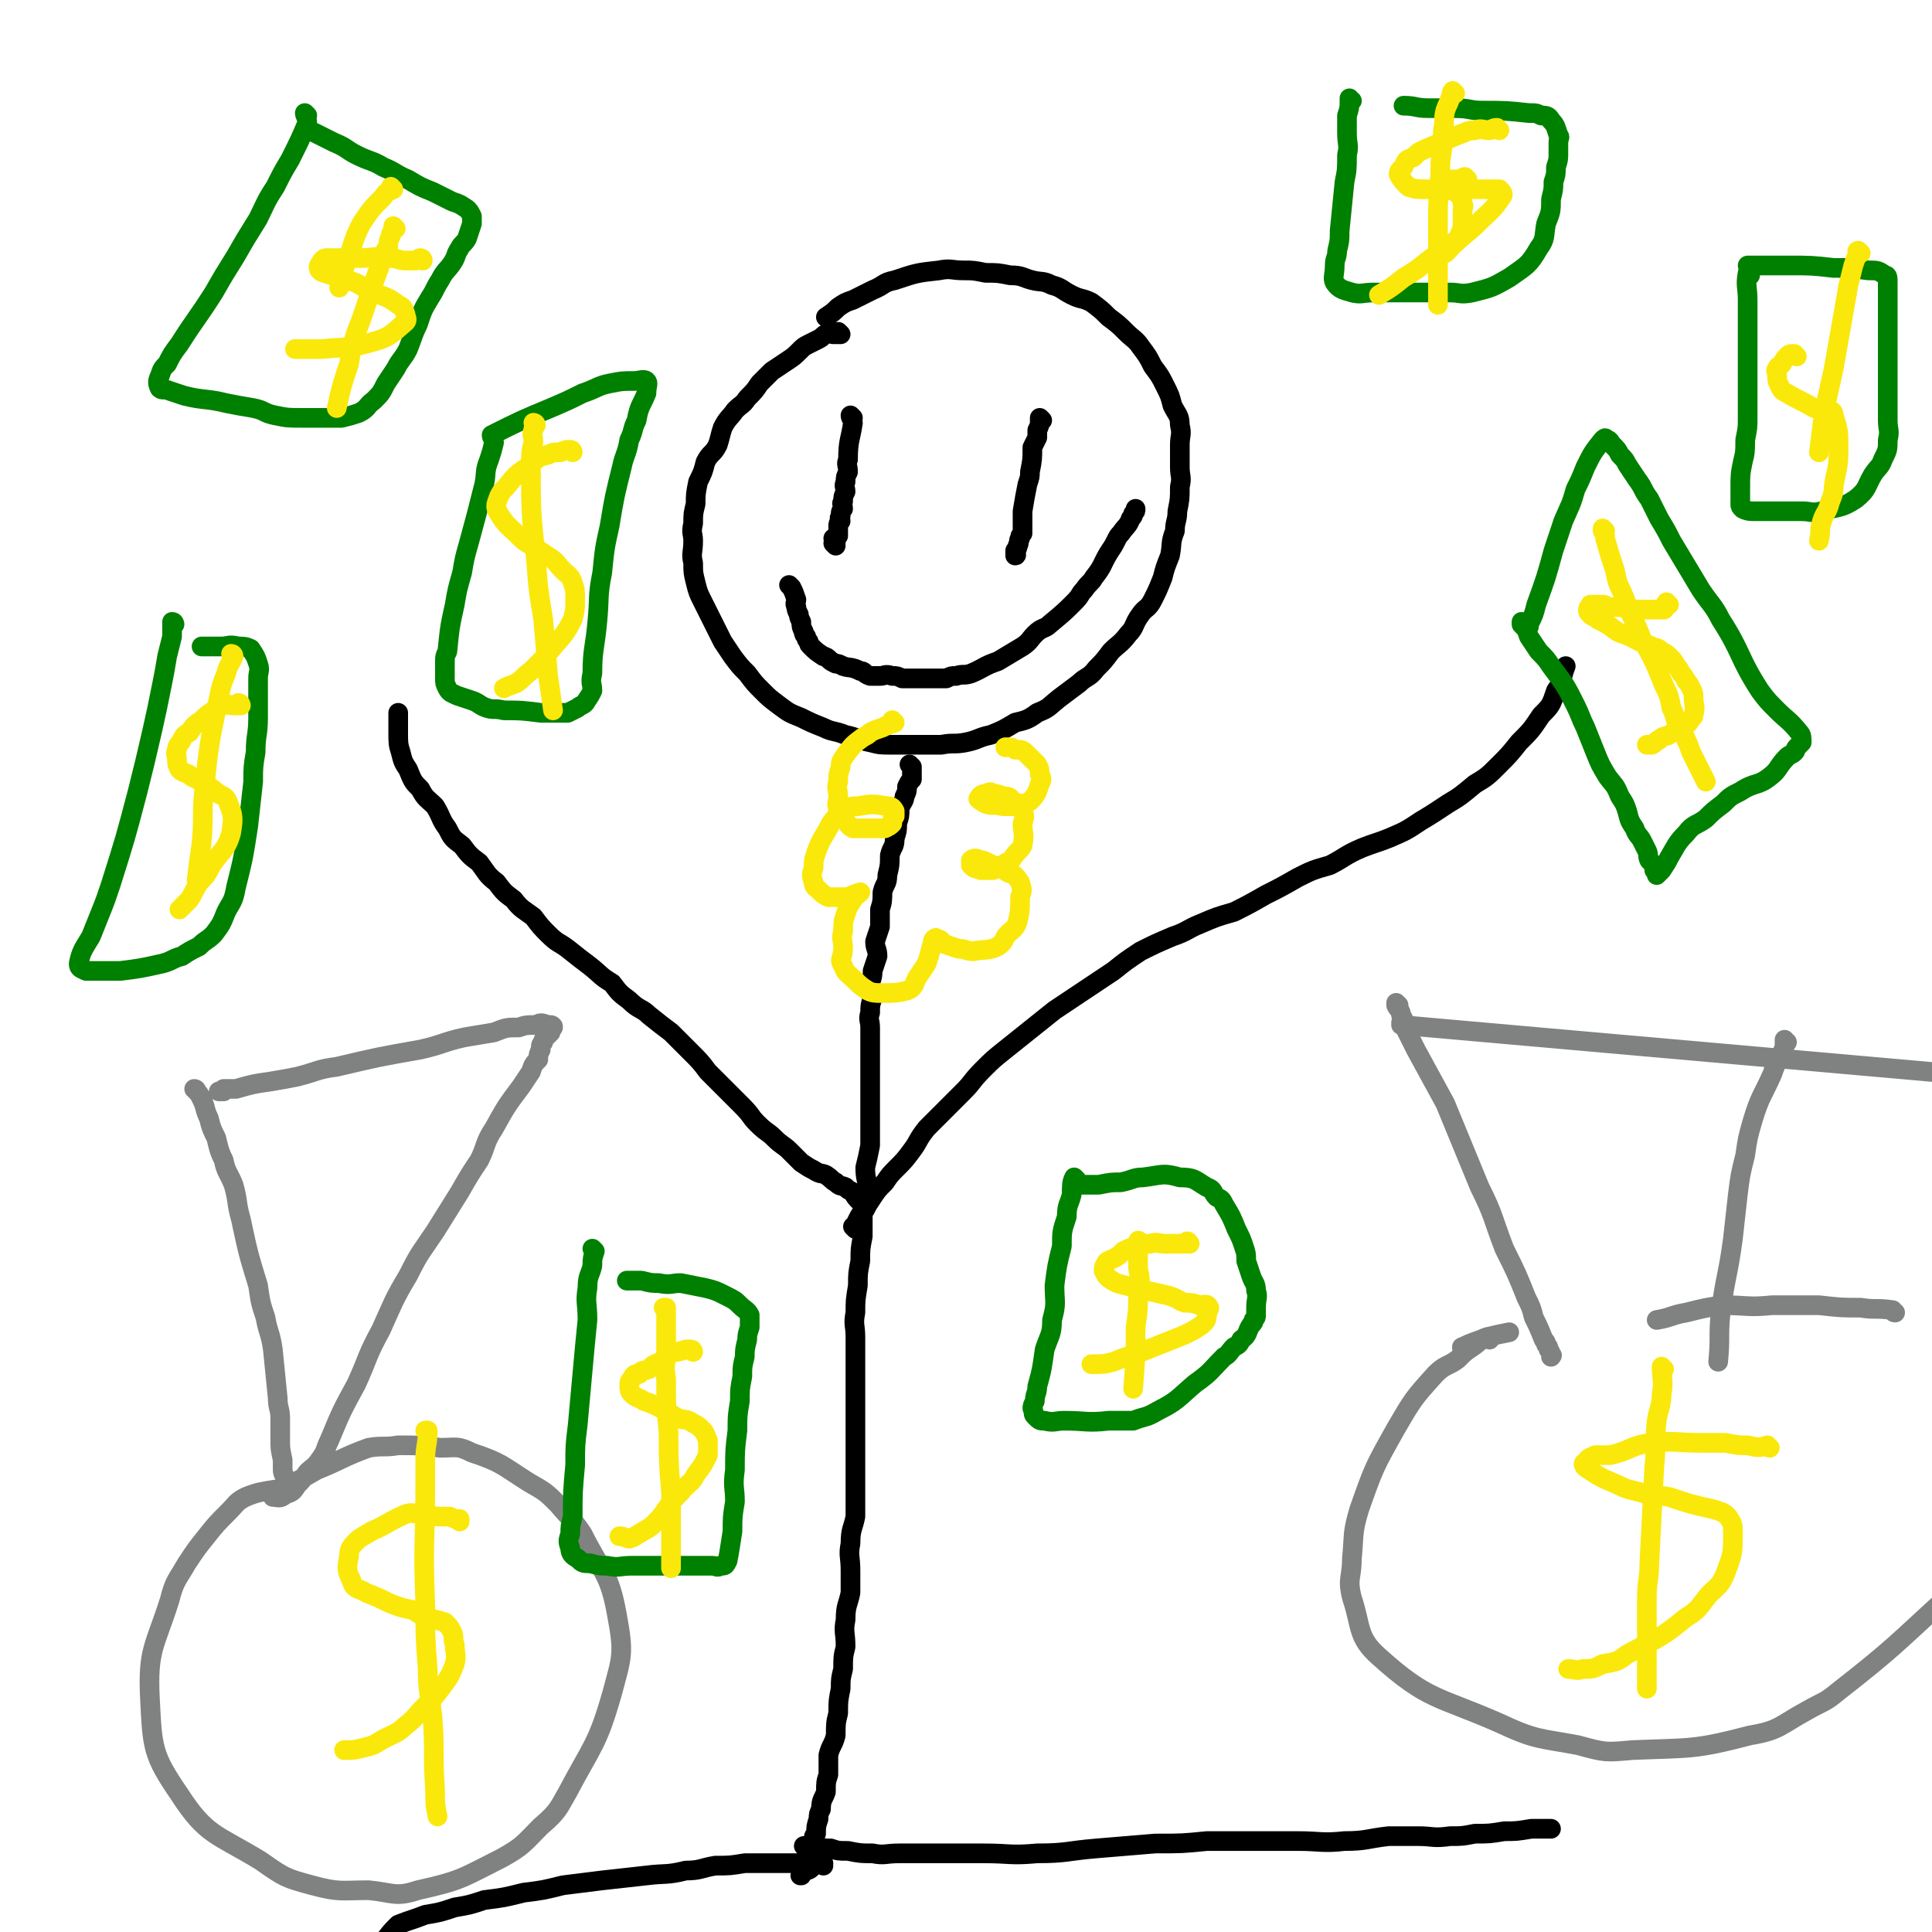 <svg viewBox='0 0 786 786' version='1.1' xmlns='http://www.w3.org/2000/svg' xmlns:xlink='http://www.w3.org/1999/xlink'><g fill='none' stroke='rgb(0,0,0)' stroke-width='8' stroke-linecap='round' stroke-linejoin='round'><path d='M342,136c0,0 -1,-1 -1,-1 0,0 1,1 1,1 -1,0 -1,0 -3,0 -1,0 -1,-1 -3,0 -1,0 -1,1 -3,2 -2,1 -2,1 -4,2 -2,1 -2,1 -4,3 -2,2 -2,2 -5,4 -3,2 -3,2 -6,4 -2,2 -2,2 -5,5 -2,3 -2,3 -5,6 -2,3 -2,2 -5,5 -2,3 -3,3 -5,7 -1,3 -1,4 -2,7 -2,4 -3,3 -5,7 -1,4 -1,4 -3,8 -1,5 -1,5 -1,9 -1,4 -1,4 -1,8 -1,4 0,4 0,7 0,5 -1,5 0,9 0,4 0,4 1,8 1,4 1,4 3,8 2,4 2,4 4,8 2,4 2,4 4,8 2,3 2,3 4,6 3,4 3,4 6,7 3,4 3,4 6,7 3,3 3,3 7,6 4,3 4,3 9,5 4,2 4,2 9,4 4,2 4,1 9,3 5,1 5,2 10,3 4,1 4,1 9,1 5,0 5,0 10,0 5,0 5,0 10,0 5,-1 5,0 10,-1 5,-1 5,-2 10,-3 5,-2 5,-2 10,-5 4,-1 5,-1 9,-4 5,-2 4,-2 9,-6 4,-3 4,-3 8,-6 3,-3 4,-2 7,-6 3,-3 3,-3 6,-7 3,-3 4,-3 7,-7 3,-3 2,-4 5,-8 2,-3 3,-2 5,-6 2,-4 2,-4 4,-9 1,-4 1,-4 3,-9 1,-5 0,-5 2,-10 0,-4 1,-4 1,-8 1,-5 1,-5 1,-10 1,-4 0,-4 0,-8 0,-4 0,-4 0,-9 0,-4 1,-4 0,-8 0,-4 -1,-4 -3,-8 -1,-4 -1,-4 -3,-8 -2,-4 -2,-4 -5,-8 -2,-4 -2,-4 -5,-8 -2,-3 -3,-3 -6,-6 -3,-3 -3,-3 -7,-6 -3,-3 -3,-3 -7,-6 -4,-2 -4,-1 -8,-3 -4,-2 -4,-3 -8,-4 -4,-2 -4,-1 -8,-2 -4,-1 -4,-2 -9,-2 -5,-1 -5,-1 -10,-1 -5,-1 -5,-1 -9,-1 -5,0 -5,-1 -10,0 -9,1 -9,1 -18,4 -5,1 -4,2 -9,4 -4,2 -4,2 -8,4 -3,1 -3,1 -6,3 -2,2 -2,2 -5,4 '/><path d='M371,312c0,0 -1,-1 -1,-1 0,0 0,0 1,1 0,0 0,0 0,0 0,0 -1,-1 -1,-1 0,0 0,0 1,1 0,1 0,1 0,3 0,1 0,1 0,2 -1,1 -1,1 -2,3 0,2 0,2 -1,4 0,2 -1,2 -2,5 0,3 0,3 -1,6 0,3 0,3 -1,6 0,4 -1,3 -2,7 0,4 0,4 -1,8 0,4 -1,3 -2,7 0,3 0,4 -1,7 0,3 0,3 0,7 -1,3 -1,3 -2,6 0,3 1,3 1,6 -1,3 -1,3 -2,6 0,2 0,2 -1,5 0,3 1,3 1,6 -1,3 -1,3 -1,6 -1,3 0,3 0,6 0,2 0,2 0,5 0,3 0,3 0,7 0,3 0,3 0,6 0,3 0,3 0,7 0,3 0,3 0,7 0,3 0,3 0,7 0,4 0,4 0,9 -1,5 -1,5 -2,9 0,5 1,5 1,9 -1,5 -1,5 -2,10 0,5 0,5 0,9 -1,5 -1,5 -1,10 -1,5 -1,5 -1,10 -1,6 -1,6 -1,11 -1,5 0,5 0,10 0,6 0,6 0,11 0,5 0,5 0,10 0,5 0,5 0,11 0,4 0,4 0,9 0,5 0,5 0,10 0,5 0,5 0,11 0,5 0,5 0,11 -1,5 -2,5 -2,11 -1,5 0,5 0,11 0,4 0,4 0,9 -1,5 -2,5 -2,11 -1,5 0,5 0,11 -1,4 -1,4 -1,9 -1,4 -1,4 -1,8 -1,5 -1,5 -1,10 -1,4 -1,4 -1,9 -1,4 -2,4 -3,8 0,4 0,4 0,8 -1,3 -1,3 -1,7 -1,3 -2,3 -2,7 -1,2 -1,2 -1,4 -1,3 -1,3 -1,6 -1,1 -1,1 -1,3 -1,2 0,3 0,4 -1,2 -1,2 -1,3 -1,1 0,1 0,2 0,1 0,2 0,2 -1,1 -2,1 -3,1 -1,1 -1,1 -1,2 -1,0 0,0 0,0 '/><path d='M350,489c0,0 -1,-1 -1,-1 0,0 0,0 1,1 0,0 0,0 0,0 0,0 -1,-1 -1,-1 0,0 1,1 1,1 -2,-2 -2,-2 -3,-4 -2,-1 -2,-1 -3,-2 -2,-1 -2,0 -4,-2 -2,-1 -1,-1 -4,-3 -2,-1 -2,0 -5,-2 -2,-1 -2,-1 -5,-3 -2,-2 -2,-2 -5,-5 -2,-2 -3,-2 -6,-5 -3,-3 -3,-2 -7,-6 -3,-3 -2,-3 -6,-7 -3,-3 -3,-3 -7,-7 -3,-3 -3,-3 -7,-7 -3,-4 -3,-4 -7,-8 -4,-4 -4,-4 -8,-8 -4,-3 -4,-3 -9,-7 -3,-3 -4,-2 -8,-6 -4,-3 -4,-3 -7,-7 -5,-3 -4,-3 -9,-7 -4,-3 -4,-3 -9,-7 -4,-3 -4,-2 -8,-6 -3,-3 -3,-3 -6,-7 -4,-3 -5,-3 -8,-7 -4,-3 -4,-3 -7,-7 -4,-3 -4,-4 -7,-8 -4,-3 -4,-3 -7,-7 -4,-3 -4,-3 -6,-7 -3,-4 -2,-4 -5,-9 -3,-3 -4,-3 -6,-7 -3,-3 -3,-3 -5,-8 -2,-3 -2,-3 -3,-7 -1,-3 -1,-4 -1,-8 0,-4 0,-4 0,-8 '/><path d='M348,500c0,0 -1,-1 -1,-1 0,0 0,0 1,1 0,0 0,0 0,0 0,-2 0,-2 1,-4 1,-2 1,-2 3,-4 1,-2 1,-2 3,-5 2,-3 2,-3 5,-6 2,-3 2,-3 5,-6 3,-3 3,-3 6,-7 3,-4 2,-4 6,-9 3,-3 3,-3 7,-7 4,-4 4,-4 8,-8 4,-4 3,-4 8,-9 4,-4 4,-4 9,-8 5,-4 5,-4 10,-8 5,-4 5,-4 10,-8 6,-4 6,-4 12,-8 6,-4 6,-4 12,-8 5,-4 5,-4 11,-8 6,-3 6,-3 13,-6 6,-2 6,-3 11,-5 7,-3 7,-3 14,-5 6,-3 6,-3 13,-7 6,-3 6,-3 13,-7 6,-3 6,-3 13,-5 6,-3 6,-4 13,-7 5,-2 6,-2 11,-4 7,-3 7,-3 13,-7 5,-3 5,-3 11,-7 5,-3 5,-3 11,-8 5,-3 5,-3 10,-8 4,-4 4,-4 8,-9 5,-5 5,-5 9,-11 4,-4 4,-4 6,-10 3,-4 2,-5 4,-10 '/><path d='M335,759c0,0 -1,-1 -1,-1 0,0 0,0 1,0 0,0 0,0 0,0 0,1 -1,0 -1,0 0,0 0,0 1,0 0,0 0,0 0,0 -3,0 -3,0 -5,0 -2,0 -2,0 -4,0 -3,0 -3,0 -6,0 -4,0 -4,0 -8,0 -4,0 -4,0 -9,0 -6,1 -6,1 -12,1 -6,1 -6,2 -12,2 -8,2 -8,1 -16,2 -9,1 -9,1 -18,2 -8,1 -8,1 -16,2 -8,2 -8,2 -16,3 -8,2 -8,2 -16,3 -6,2 -6,2 -12,3 -6,2 -6,2 -12,3 -5,2 -6,2 -11,4 -3,3 -3,3 -6,7 '/><path d='M328,752c0,0 -1,-1 -1,-1 0,0 0,0 1,0 0,0 0,0 0,0 0,1 -1,0 -1,0 1,0 2,0 5,0 3,1 3,1 6,1 3,1 3,1 7,1 5,1 5,1 10,1 5,1 5,0 11,0 8,0 8,0 16,0 9,0 9,0 18,0 11,0 11,1 22,0 12,0 12,-1 24,-2 12,-1 12,-1 24,-2 11,0 11,0 21,-1 9,0 9,0 18,0 9,0 9,0 19,0 9,0 10,1 19,0 9,0 9,-1 18,-2 6,0 6,0 12,0 6,0 6,1 13,0 5,0 5,0 10,-1 6,0 6,0 12,-1 5,0 5,0 11,-1 4,0 4,0 8,0 '/><path d='M347,170c0,0 -1,-1 -1,-1 0,0 0,1 1,1 0,0 0,0 0,0 0,0 -1,-1 -1,-1 0,0 0,1 1,1 0,0 0,0 0,0 0,0 -1,-1 -1,-1 0,1 1,2 1,3 -1,7 -2,7 -2,15 -1,2 0,2 0,5 -1,2 -1,2 -1,4 -1,2 0,2 0,4 -1,2 -1,2 -1,4 -1,1 0,1 0,3 -1,1 -1,1 -1,3 -1,1 0,1 0,2 -1,1 -1,1 -1,2 0,0 0,0 0,0 0,1 0,1 0,2 0,1 0,1 0,2 0,0 0,0 0,0 -1,1 -1,1 -1,2 0,0 0,0 0,0 0,0 0,0 0,0 0,0 -1,-1 -1,-1 0,0 1,0 1,1 0,1 0,1 0,2 0,0 0,0 0,0 0,0 0,0 0,0 0,0 -1,-1 -1,-1 0,0 0,0 1,1 0,0 0,0 0,0 0,0 -1,-1 -1,-1 0,0 0,0 1,1 0,0 0,0 0,0 '/><path d='M424,171c0,0 -1,-1 -1,-1 0,0 0,1 0,1 0,0 0,0 0,0 0,2 0,2 -1,4 0,1 0,1 0,3 -1,2 -1,2 -2,4 0,5 0,5 -1,10 0,2 0,2 -1,5 -1,5 -1,5 -2,11 0,4 0,4 0,9 -1,1 -1,1 -1,2 -1,1 0,2 -1,3 0,1 0,1 -1,2 0,1 0,1 0,2 0,0 0,0 0,0 0,0 0,0 0,0 1,0 0,-1 0,-1 '/><path d='M322,239c0,0 -1,-1 -1,-1 0,0 0,0 1,1 0,0 0,0 0,0 0,0 -1,-1 -1,-1 0,0 0,0 1,1 0,0 0,0 0,0 1,2 1,2 2,5 0,1 -1,1 0,3 0,1 0,1 1,3 0,1 0,1 1,3 0,2 0,2 1,4 0,1 0,1 1,2 0,1 0,1 1,2 0,1 0,1 1,2 2,2 2,2 5,4 0,0 1,0 2,1 1,1 1,1 3,2 1,0 1,0 3,1 3,1 3,0 7,2 2,0 1,1 4,2 1,0 2,0 4,0 2,0 2,-1 5,0 2,0 2,0 4,1 2,0 2,0 4,0 4,0 4,0 9,0 2,0 2,0 5,0 2,-1 2,-1 4,-1 3,-1 3,0 6,-1 5,-2 5,-3 11,-5 5,-3 5,-3 10,-6 3,-2 3,-3 5,-5 3,-3 4,-2 6,-4 6,-5 6,-5 10,-9 3,-3 2,-3 4,-5 2,-3 3,-3 4,-5 4,-5 3,-5 6,-10 2,-3 2,-3 3,-5 1,-2 1,-2 2,-3 2,-3 3,-3 4,-6 1,-1 1,-1 1,-2 0,0 0,0 0,0 1,-1 1,-1 1,-2 0,0 0,0 0,0 '/></g>
<g fill='none' stroke='rgb(0,128,0)' stroke-width='8' stroke-linecap='round' stroke-linejoin='round'><path d='M620,254c0,0 -1,-1 -1,-1 0,0 0,0 0,1 0,0 0,0 0,0 1,0 0,-1 0,-1 0,0 0,0 0,1 2,2 2,2 3,5 2,3 2,3 4,6 3,3 3,3 5,6 6,8 6,8 10,16 2,4 2,5 4,9 2,5 2,5 4,10 2,5 2,5 5,10 3,4 3,3 5,8 2,3 2,3 3,6 1,4 1,4 3,7 1,3 2,3 3,5 1,2 1,2 2,4 1,2 0,2 1,4 1,1 1,1 1,1 1,1 1,1 1,3 0,0 0,0 0,0 1,1 1,1 1,2 0,0 0,0 0,0 1,-1 1,-1 2,-2 2,-3 2,-3 3,-5 3,-5 3,-6 7,-10 3,-4 4,-3 8,-6 3,-3 3,-3 7,-6 3,-3 3,-3 7,-5 6,-4 7,-2 12,-6 4,-3 3,-4 7,-8 1,-1 2,-1 3,-2 1,-1 0,-1 1,-2 1,-1 1,-1 2,-2 0,0 0,0 0,0 0,-2 0,-3 -1,-4 -4,-5 -5,-5 -9,-9 -4,-4 -4,-4 -7,-8 -9,-14 -7,-15 -16,-29 -3,-6 -4,-6 -8,-12 -6,-10 -6,-10 -12,-20 -2,-4 -2,-4 -5,-9 -2,-4 -2,-4 -4,-8 -3,-4 -2,-4 -5,-8 -2,-3 -2,-3 -4,-6 -1,-2 -1,-2 -3,-4 -1,-2 -1,-2 -3,-4 0,0 0,0 0,0 -1,-1 -1,-2 -2,-2 -1,-1 -1,-1 -2,0 -4,5 -4,5 -7,11 -2,5 -2,5 -4,9 -2,7 -2,6 -5,13 -2,6 -2,6 -4,12 -3,11 -3,11 -7,22 -1,4 -1,4 -3,8 0,1 0,1 0,1 '/></g>
<g fill='none' stroke='rgb(250,232,11)' stroke-width='8' stroke-linecap='round' stroke-linejoin='round'><path d='M679,246c-1,0 -1,-1 -1,-1 0,0 0,0 0,1 0,0 0,0 0,0 0,0 0,-1 0,-1 -1,1 0,2 -1,3 -1,0 -1,0 -3,0 -2,0 -2,0 -5,0 -1,0 -1,0 -3,0 -2,0 -2,0 -4,0 -2,-1 -2,-1 -4,-1 -2,0 -2,0 -4,0 -1,-1 -1,-1 -3,-1 -1,0 -1,0 -2,0 -1,0 -1,0 -2,0 0,0 0,0 0,0 0,1 -1,1 -1,2 0,1 0,1 1,2 1,1 2,1 3,2 4,2 4,2 8,5 2,1 3,1 5,2 2,1 2,1 4,2 2,1 3,1 5,2 2,1 2,0 4,2 2,1 2,1 3,2 2,2 2,2 3,4 1,1 1,1 2,3 1,1 1,1 2,3 1,1 1,1 2,3 1,2 1,2 1,4 0,3 1,3 0,7 0,1 -1,1 -2,3 -1,1 -1,1 -3,2 -2,2 -2,1 -5,3 -2,1 -2,0 -4,2 -1,0 -1,1 -3,2 -1,0 -1,0 -2,0 0,0 0,0 0,0 '/><path d='M653,216c0,0 -1,-1 -1,-1 0,0 0,0 0,1 1,1 1,1 1,3 2,7 2,7 4,13 1,5 1,5 3,9 2,5 2,5 4,10 2,4 2,4 4,9 5,9 5,9 9,19 2,4 2,4 3,9 2,4 1,4 3,8 1,2 2,2 3,5 1,2 1,2 2,5 2,4 2,4 4,8 1,2 1,2 2,4 '/></g>
<g fill='none' stroke='rgb(128,130,130)' stroke-width='8' stroke-linecap='round' stroke-linejoin='round'><path d='M80,444c0,0 0,-1 -1,-1 0,0 1,0 1,1 1,1 1,1 2,3 2,4 1,4 3,8 1,4 1,4 3,8 1,4 1,5 3,9 1,5 2,5 4,10 2,7 1,7 3,14 3,14 3,14 7,27 1,7 1,7 3,13 1,6 2,6 3,13 1,10 1,10 2,20 0,4 1,4 1,8 0,4 0,4 0,8 0,5 0,4 1,9 0,2 0,2 0,4 0,2 1,2 1,4 0,0 0,1 0,1 0,1 0,1 0,2 0,0 0,0 0,0 0,1 0,1 0,2 0,0 0,0 0,0 0,0 0,0 0,0 0,1 0,0 -1,0 0,0 1,0 1,0 0,0 0,0 0,0 0,1 0,0 -1,0 0,0 1,0 1,0 0,0 0,0 0,0 0,1 0,0 -1,0 0,0 1,0 1,0 0,0 0,0 0,0 0,1 0,0 -1,0 0,0 1,0 1,0 0,0 0,0 0,0 0,1 0,0 -1,0 0,0 1,0 1,0 0,0 0,0 0,0 0,1 0,0 -1,0 0,0 1,0 1,0 0,0 0,0 0,0 0,1 0,0 -1,0 0,0 1,0 1,0 0,0 0,0 0,0 0,1 0,0 -1,0 0,0 1,0 1,0 0,0 0,0 0,0 -2,0 -2,-1 -4,-1 -6,1 -7,1 -12,3 -4,2 -4,3 -7,6 -5,5 -5,5 -9,10 -4,5 -4,5 -8,11 -4,7 -5,7 -7,15 -6,19 -9,20 -8,40 1,20 1,23 12,39 11,17 15,16 33,27 10,7 10,7 21,10 11,3 12,2 23,2 10,1 11,3 20,0 18,-4 18,-5 34,-13 9,-5 9,-6 16,-13 7,-6 7,-7 11,-14 10,-19 12,-19 18,-40 4,-15 5,-16 2,-32 -3,-17 -6,-17 -14,-33 -4,-6 -5,-6 -10,-12 -5,-5 -5,-5 -12,-9 -11,-7 -11,-8 -23,-12 -6,-3 -6,-2 -13,-2 -8,-1 -8,-1 -17,-1 -6,1 -6,0 -12,1 -11,4 -11,5 -21,9 -7,4 -7,4 -13,7 -3,2 -3,2 -5,4 0,0 0,0 0,0 2,0 3,1 5,-1 3,-1 3,-1 5,-4 2,-2 2,-2 4,-5 2,-2 3,-2 5,-5 3,-4 2,-4 4,-8 5,-12 5,-12 11,-23 5,-11 4,-11 10,-22 5,-11 5,-12 11,-22 5,-10 5,-9 11,-18 5,-8 5,-8 10,-16 4,-7 4,-7 8,-13 3,-6 2,-7 6,-13 5,-9 5,-9 11,-17 2,-3 2,-3 4,-6 1,-3 1,-3 3,-5 0,-2 0,-2 1,-4 0,-2 0,-2 1,-3 0,-1 0,-1 1,-2 0,0 0,0 0,0 1,-1 1,-1 2,-2 0,0 0,0 0,0 0,0 0,0 0,0 0,-1 0,-2 1,-2 0,-1 0,0 0,0 0,0 0,0 0,0 0,0 -1,-1 -1,-1 0,0 0,0 1,1 0,0 0,0 0,0 0,0 -1,-1 -1,-1 0,0 0,0 1,1 0,0 0,0 0,0 0,0 0,-1 -1,-1 0,0 0,0 -1,0 -3,-1 -3,-1 -5,0 -4,0 -4,0 -7,1 -5,0 -5,0 -10,2 -6,1 -6,1 -12,2 -9,2 -9,3 -18,5 -17,3 -17,3 -34,7 -8,1 -8,2 -16,4 -5,1 -5,1 -11,2 -7,1 -7,1 -14,3 -2,0 -2,0 -5,0 -1,1 -1,1 -2,1 0,0 0,0 0,0 1,0 1,0 2,0 '/></g>
<g fill='none' stroke='rgb(250,232,11)' stroke-width='8' stroke-linecap='round' stroke-linejoin='round'><path d='M187,619c0,0 -1,-1 -1,-1 0,0 1,0 1,0 -2,0 -2,0 -4,-1 -6,0 -6,0 -11,-1 -4,0 -4,-1 -7,0 -7,3 -7,4 -14,7 -3,2 -4,2 -6,4 -2,2 -3,3 -3,6 -1,5 -1,6 1,10 1,4 3,3 6,5 5,2 5,2 9,4 5,2 5,2 10,3 3,2 3,2 6,3 3,1 4,1 7,2 2,2 2,2 3,4 1,2 0,3 1,5 0,4 1,4 0,8 -2,5 -2,5 -5,9 -3,4 -3,4 -7,8 -4,4 -4,5 -8,8 -3,3 -4,3 -8,5 -4,2 -4,3 -9,4 -4,1 -4,1 -8,1 0,0 0,0 0,0 '/><path d='M174,583c0,0 -1,-1 -1,-1 0,0 1,0 1,0 0,6 -1,6 -1,12 0,5 0,5 0,11 0,23 -1,23 0,47 0,14 0,14 1,27 0,10 1,10 2,20 1,15 0,15 1,29 0,6 0,6 1,11 0,0 0,0 0,0 '/></g>
<g fill='none' stroke='rgb(128,130,130)' stroke-width='8' stroke-linecap='round' stroke-linejoin='round'><path d='M569,409c0,0 -1,-1 -1,-1 0,0 0,0 0,1 0,0 0,0 0,0 1,2 2,2 2,4 2,3 1,3 2,6 2,4 2,4 4,8 6,11 6,11 12,22 7,17 7,17 14,34 6,12 5,12 10,25 5,10 5,10 9,20 2,4 2,4 3,8 2,4 2,4 4,9 1,1 1,1 1,2 1,1 1,1 1,2 1,1 1,2 1,3 0,0 0,-1 0,-1 0,0 0,0 0,0 1,1 0,0 0,0 '/><path d='M727,424c-1,0 -1,-1 -1,-1 0,0 0,0 0,1 0,1 0,1 0,2 -2,5 -3,5 -5,11 -4,9 -5,9 -8,19 -2,7 -2,7 -3,14 -2,8 -2,8 -3,16 -1,9 -1,9 -2,18 -2,15 -3,15 -5,30 -1,10 0,10 -1,20 0,0 0,0 0,0 '/><path d='M571,417c0,0 -1,-1 -1,-1 0,0 0,1 0,1 113,10 113,10 226,20 '/><path d='M606,545c0,0 -1,-1 -1,-1 -3,1 -3,2 -6,4 -3,2 -3,2 -6,5 -4,3 -5,2 -9,6 -9,10 -9,10 -16,22 -9,16 -9,16 -15,33 -3,10 -2,10 -3,20 0,8 -2,8 0,16 4,12 2,16 11,24 20,18 24,16 49,27 15,7 16,6 32,9 11,3 11,3 22,2 24,-1 25,0 48,-6 12,-2 12,-4 23,-10 7,-4 7,-3 13,-8 23,-18 23,-19 45,-39 '/><path d='M771,534c-1,0 -1,-1 -1,-1 -7,-1 -7,0 -13,-1 -8,0 -8,0 -17,-1 -9,0 -10,0 -19,0 -10,1 -10,0 -20,0 -7,1 -7,1 -15,3 -6,1 -6,2 -12,3 '/><path d='M596,549c0,0 -2,-1 -1,-1 4,-2 5,-2 10,-4 4,-1 4,-1 9,-2 '/></g>
<g fill='none' stroke='rgb(250,232,11)' stroke-width='8' stroke-linecap='round' stroke-linejoin='round'><path d='M720,589c-1,0 -1,-1 -1,-1 0,0 0,0 0,0 -3,1 -4,1 -8,0 -4,0 -4,0 -9,-1 -5,0 -5,0 -10,0 -10,0 -10,-1 -20,0 -9,1 -8,3 -17,5 -3,0 -3,0 -6,0 -2,1 -3,1 -4,3 -1,0 -1,1 0,2 6,4 6,4 13,7 4,2 5,2 9,3 6,2 7,1 12,2 9,3 9,3 18,5 3,1 4,1 6,3 2,3 2,3 2,7 0,8 0,8 -3,16 -2,5 -3,5 -7,9 -4,5 -4,6 -9,9 -11,9 -11,8 -24,15 -4,3 -4,3 -10,4 -4,2 -4,2 -8,2 -3,1 -3,0 -6,0 '/><path d='M677,557c-1,0 -1,-1 -1,-1 0,0 0,0 0,0 0,5 1,6 0,11 0,5 -1,5 -2,11 -1,9 0,9 -1,19 -1,19 -1,19 -2,39 0,7 -1,7 -1,14 0,14 0,14 0,28 0,4 0,4 0,9 '/></g>
<g fill='none' stroke='rgb(0,128,0)' stroke-width='8' stroke-linecap='round' stroke-linejoin='round'><path d='M125,47c0,0 0,0 -1,-1 0,0 1,1 1,1 0,0 0,0 0,0 0,0 -1,-1 -1,-1 0,1 1,2 1,4 -3,7 -3,7 -7,15 -3,5 -3,5 -6,11 -4,6 -4,7 -7,13 -5,8 -5,8 -9,15 -5,8 -5,8 -9,15 -7,11 -7,10 -14,21 -3,4 -3,4 -5,8 -2,2 -2,2 -3,5 -1,2 -1,3 0,5 1,1 2,0 4,1 3,1 3,1 6,2 8,2 9,1 17,3 5,1 5,1 11,2 5,1 4,2 9,3 5,1 5,1 11,1 4,0 4,0 8,0 4,0 4,0 8,0 4,-1 4,-1 7,-2 4,-2 3,-3 6,-5 3,-3 3,-3 5,-7 2,-3 2,-3 4,-6 2,-4 3,-4 5,-8 2,-5 2,-6 4,-10 2,-6 2,-6 5,-11 2,-3 2,-4 4,-7 2,-4 3,-4 5,-7 2,-3 1,-3 3,-6 1,-2 2,-2 3,-4 1,-3 1,-3 2,-6 0,-2 0,-2 0,-3 -1,-2 -1,-2 -2,-3 -3,-2 -3,-2 -6,-3 -4,-2 -4,-2 -8,-4 -5,-2 -5,-2 -10,-5 -5,-2 -5,-3 -10,-5 -5,-3 -5,-2 -11,-5 -4,-2 -4,-3 -9,-5 -4,-2 -4,-2 -8,-4 0,0 0,0 0,0 '/><path d='M550,41c0,0 -1,0 -1,-1 0,0 0,1 0,1 0,3 0,3 -1,6 0,3 0,4 0,7 0,5 1,5 0,9 0,6 0,6 -1,11 -1,10 -1,10 -2,20 0,4 0,4 -1,8 0,3 -1,3 -1,6 0,4 -1,5 0,7 2,3 4,3 7,4 4,1 4,0 9,0 9,0 9,0 19,0 6,0 6,0 12,0 4,0 4,1 9,0 8,-2 8,-2 15,-6 7,-5 8,-5 12,-12 3,-4 2,-5 3,-10 2,-5 2,-5 2,-10 1,-4 1,-4 1,-7 1,-3 1,-3 1,-6 1,-3 1,-3 1,-6 0,-2 0,-2 0,-4 0,-2 1,-2 0,-3 -1,-3 -1,-4 -3,-6 -1,-2 -2,-2 -4,-2 -2,-1 -2,-1 -5,-1 -9,-1 -10,-1 -19,-1 -5,0 -5,-1 -11,-1 -6,0 -6,0 -11,0 -5,0 -5,-1 -10,-1 '/><path d='M201,178c0,0 -1,-1 -1,-1 0,1 1,2 1,3 -1,4 -1,4 -2,7 -2,5 -1,5 -2,10 -3,12 -3,12 -6,23 -2,7 -2,7 -3,13 -2,7 -2,7 -3,13 -2,9 -2,9 -3,19 -1,2 -1,2 -1,5 0,3 0,3 0,6 0,2 0,2 1,4 1,2 2,2 4,3 3,1 3,1 6,2 3,1 3,2 6,3 3,1 3,0 7,1 7,0 7,0 15,1 5,0 6,0 11,0 2,-1 2,-1 4,-2 1,-1 2,-1 3,-2 2,-3 2,-3 3,-5 0,-3 -1,-3 0,-7 0,-10 1,-10 2,-21 1,-10 0,-10 2,-20 1,-10 1,-10 3,-19 2,-12 2,-12 5,-24 1,-5 2,-5 3,-11 2,-4 1,-4 3,-8 1,-6 2,-6 4,-11 0,-3 1,-4 0,-5 -1,-1 -3,0 -5,0 -5,0 -5,0 -10,1 -5,1 -5,2 -11,4 -6,3 -6,3 -13,6 -12,5 -12,5 -24,11 0,0 0,0 0,0 '/><path d='M71,254c0,0 0,-1 -1,-1 0,2 0,3 0,6 -1,4 -1,4 -2,8 -1,6 -1,6 -2,11 -2,10 -2,10 -4,19 -3,13 -3,13 -6,25 -5,19 -5,19 -11,38 -2,6 -2,6 -4,11 -2,5 -2,5 -4,10 -3,5 -4,6 -5,11 0,2 1,2 3,3 3,0 3,0 7,0 3,0 3,0 7,0 8,-1 8,-1 17,-3 4,-1 4,-2 8,-3 3,-2 3,-2 7,-4 3,-3 3,-2 6,-5 3,-4 3,-4 5,-9 2,-4 3,-4 4,-10 3,-12 3,-12 5,-25 1,-9 1,-9 2,-18 0,-6 0,-6 1,-12 0,-7 1,-7 1,-14 0,-8 0,-8 0,-16 0,-3 1,-3 0,-6 -1,-3 -1,-3 -3,-6 -2,-1 -3,-1 -5,-1 -4,-1 -4,0 -7,0 -4,0 -4,0 -8,0 '/><path d='M438,480c0,0 -1,-1 -1,-1 -1,2 -1,3 -1,7 -1,4 -2,4 -2,9 -2,6 -2,6 -2,12 -2,8 -2,8 -3,16 0,7 1,7 -1,14 0,6 -1,6 -3,12 -1,7 -1,8 -3,15 0,3 -1,3 -1,6 -1,2 -1,2 -1,3 1,2 0,2 1,3 2,2 2,2 4,2 4,1 4,0 8,0 9,0 9,1 18,0 5,0 5,0 10,0 5,-2 5,-1 10,-4 8,-4 8,-5 15,-11 7,-5 6,-5 12,-11 2,-1 2,-2 4,-4 2,-1 2,-1 3,-3 3,-2 2,-3 4,-6 1,-1 1,-1 1,-2 1,-1 1,-1 1,-2 0,0 0,1 0,0 0,-1 0,-1 0,-3 0,-4 1,-4 0,-7 0,-3 -1,-3 -2,-6 -1,-3 -1,-3 -2,-6 0,-3 0,-3 -1,-6 -1,-3 -1,-3 -3,-7 -2,-5 -2,-5 -5,-10 -1,-2 -1,-2 -3,-3 -2,-2 -1,-3 -4,-4 -5,-3 -5,-4 -11,-4 -7,-2 -7,-1 -15,0 -4,0 -4,1 -9,2 -4,0 -4,0 -9,1 -4,0 -4,0 -8,0 '/><path d='M712,112c-1,0 -1,-1 -1,-1 -1,5 0,6 0,11 0,5 0,5 0,10 0,6 0,6 0,13 0,12 0,12 0,25 0,4 0,4 -1,9 0,5 0,5 -1,9 -1,5 -1,5 -1,11 0,3 0,3 0,6 0,1 0,1 1,2 2,1 3,1 5,1 6,0 6,0 12,0 4,0 4,0 7,0 4,0 4,1 8,0 7,-2 8,-1 14,-5 5,-4 4,-5 7,-10 2,-3 3,-3 4,-6 2,-4 2,-4 2,-8 1,-4 0,-4 0,-8 0,-3 0,-3 0,-6 0,-10 0,-10 0,-19 0,-5 0,-5 0,-10 0,-4 0,-4 0,-7 0,-6 0,-6 0,-11 0,-2 0,-2 0,-3 0,-2 0,-3 -1,-3 -3,-2 -3,-2 -7,-2 -7,-1 -7,-1 -14,-1 -9,-1 -9,-1 -18,-1 -4,0 -4,0 -9,0 -4,0 -4,0 -8,0 '/><path d='M242,509c0,0 -1,-1 -1,-1 0,0 0,0 1,1 0,0 0,0 0,0 -1,3 -1,3 -1,6 -1,4 -2,4 -2,9 -1,6 0,6 0,13 -1,10 -1,10 -2,21 -1,11 -1,11 -2,22 -1,8 -1,8 -1,16 -1,11 -1,11 -1,21 -1,4 -1,4 -1,7 -1,3 -1,3 0,6 0,2 1,3 3,4 2,2 2,2 5,2 4,1 4,1 7,1 5,1 5,0 10,0 8,0 8,0 16,0 3,0 3,0 7,0 2,0 2,0 5,0 2,0 2,0 5,0 1,0 2,1 3,0 2,0 2,0 3,-2 1,-5 1,-6 2,-12 0,-6 0,-6 1,-12 0,-6 -1,-6 0,-13 0,-8 0,-8 1,-16 0,-6 0,-6 1,-12 0,-5 0,-5 1,-10 0,-4 0,-4 1,-8 0,-3 0,-3 1,-7 0,-2 0,-2 1,-5 0,-2 0,-3 0,-5 -1,-2 -2,-2 -4,-4 -2,-2 -2,-2 -6,-4 -4,-2 -4,-2 -8,-3 -5,-1 -5,-1 -10,-2 -4,0 -4,1 -9,0 -3,0 -3,0 -7,-1 -3,0 -3,0 -6,0 '/></g>
<g fill='none' stroke='rgb(250,232,11)' stroke-width='8' stroke-linecap='round' stroke-linejoin='round'><path d='M172,106c0,0 0,-1 -1,-1 -1,0 -1,1 -2,1 -2,0 -2,0 -4,0 -3,0 -3,-1 -6,-1 -7,-1 -7,0 -13,0 -3,0 -3,0 -7,0 -2,0 -2,0 -5,0 -2,0 -2,0 -3,1 0,0 0,0 0,0 -1,2 -2,2 -1,4 1,1 2,1 5,2 3,1 3,0 6,2 5,1 5,2 9,4 6,3 7,2 12,6 2,1 2,1 3,4 0,1 1,2 0,3 -6,5 -6,6 -13,8 -10,3 -11,2 -21,3 -5,0 -5,0 -11,0 '/><path d='M160,77c0,0 -1,0 -1,-1 0,0 1,1 1,1 -2,1 -3,1 -4,3 -5,5 -5,5 -9,11 -3,6 -3,7 -5,13 -3,7 -2,7 -4,13 '/><path d='M161,93c0,0 -1,0 -1,-1 0,0 1,1 1,1 -1,1 -2,1 -2,3 -1,2 -1,2 -1,4 -2,3 -2,3 -3,7 -3,8 -3,8 -6,17 -2,6 -2,6 -4,11 -2,6 -2,7 -3,13 -3,9 -3,9 -5,18 0,0 0,0 0,0 '/><path d='M233,184c0,0 0,-1 -1,-1 -2,0 -2,0 -4,1 -3,0 -3,0 -5,1 -4,1 -4,1 -7,4 -6,4 -6,4 -10,9 -2,2 -2,2 -3,4 -1,3 -2,4 0,7 3,5 4,5 9,10 2,2 3,2 6,4 3,2 3,2 6,4 3,2 2,2 5,5 2,2 3,2 4,5 1,3 1,3 1,7 0,4 0,4 -1,8 -4,8 -5,7 -11,15 -3,3 -3,3 -6,6 -3,2 -3,3 -6,5 -3,1 -3,1 -5,2 '/><path d='M218,173c0,0 -1,-1 -1,-1 0,0 1,0 1,1 -1,1 -1,1 -1,2 -1,2 0,2 0,5 -1,4 -1,4 -1,9 0,19 0,19 2,38 1,13 1,13 3,25 1,12 1,12 2,23 1,7 1,7 2,14 '/><path d='M98,287c0,0 0,-1 -1,-1 0,0 1,1 1,1 -1,0 -2,0 -3,0 -2,0 -2,-1 -4,0 -2,0 -2,0 -4,2 -3,2 -3,2 -5,4 -3,2 -3,2 -5,5 -2,1 -2,1 -3,3 -1,2 -2,2 -2,4 -1,2 0,2 0,4 0,2 0,2 1,4 2,2 3,1 5,3 6,3 6,3 11,7 2,1 3,1 4,4 2,5 2,6 1,12 -2,7 -4,7 -8,13 -2,4 -2,4 -5,7 -2,3 -2,4 -4,7 -2,2 -2,2 -4,4 '/><path d='M95,267c0,0 0,-1 -1,-1 0,0 1,0 1,1 -1,3 -2,3 -3,7 -2,5 -2,5 -3,10 -4,19 -4,19 -6,38 -1,10 0,10 -1,21 -1,7 -1,7 -2,15 '/><path d='M597,73c0,0 -1,-1 -1,-1 -1,0 -1,1 -2,1 -1,0 -1,0 -2,0 -1,0 -1,0 -2,0 -1,0 -2,0 -2,1 0,1 0,2 1,3 1,1 2,0 3,1 1,1 2,1 2,2 1,1 1,1 1,3 1,1 0,1 0,3 0,2 0,2 0,4 0,3 0,3 -1,5 0,2 -1,2 -2,3 -1,1 -1,2 -2,3 -1,1 -1,1 -2,2 0,0 0,0 0,0 -1,0 -1,0 -2,1 '/><path d='M592,38c0,0 -1,-1 -1,-1 -1,1 0,2 -1,3 -1,3 -1,2 -2,5 -1,4 0,4 -1,8 0,6 0,6 -1,13 0,11 -1,11 -1,22 0,18 0,18 0,36 '/><path d='M731,145c-1,0 -1,-1 -1,-1 -2,0 -2,0 -3,1 -1,1 -1,1 -2,3 -1,1 -2,1 -2,2 -1,1 0,1 0,3 0,2 0,2 1,4 1,2 1,2 3,3 5,3 6,3 11,6 3,1 3,0 5,1 2,0 3,0 3,2 2,6 2,7 2,14 0,8 -1,8 -2,15 0,4 -1,4 -2,8 -1,3 -2,3 -3,7 -1,3 0,3 -1,7 0,0 0,0 0,0 '/><path d='M757,103c-1,0 -1,-1 -1,-1 -1,0 0,1 0,1 -1,2 -1,2 -2,5 -1,4 -1,4 -2,8 -3,17 -3,17 -6,34 -2,9 -2,9 -4,18 -1,8 -1,8 -2,16 '/><path d='M484,506c0,0 -1,-1 -1,-1 0,0 1,0 0,1 0,0 -1,0 -2,0 -4,0 -4,0 -7,0 -3,0 -3,-1 -6,0 -3,0 -3,0 -6,1 -3,1 -3,1 -5,2 -2,2 -2,2 -4,3 -2,1 -3,1 -3,2 -1,1 -1,2 -1,3 1,2 1,2 2,3 3,2 3,2 7,3 8,2 8,2 17,4 4,1 4,2 7,3 3,0 3,0 6,1 2,0 3,-1 4,1 0,0 0,1 -1,2 0,3 0,3 -2,5 -3,2 -3,2 -7,4 -5,2 -5,2 -10,4 -5,2 -5,2 -10,4 -4,1 -4,1 -9,3 -4,1 -4,1 -9,1 '/><path d='M464,506c0,0 -1,-2 -1,-1 0,4 0,5 0,11 1,5 1,5 0,11 0,6 0,6 -1,13 0,12 0,12 -1,25 '/><path d='M282,550c0,0 0,-1 -1,-1 -1,0 -1,0 -2,0 -3,1 -3,1 -5,1 -3,2 -3,2 -5,4 -3,1 -3,1 -5,3 -2,1 -3,0 -4,2 -2,0 -2,0 -3,2 -1,1 -1,1 -1,3 0,1 0,2 1,3 2,2 2,1 5,3 3,1 3,1 7,3 3,1 3,2 7,4 3,1 3,0 6,2 2,1 2,1 4,3 1,1 1,2 2,4 0,3 0,3 0,6 -2,4 -2,4 -5,8 -2,4 -3,3 -6,7 -3,3 -3,3 -6,7 -2,3 -2,3 -5,6 -2,2 -3,2 -6,4 -2,1 -1,1 -4,2 -1,0 -2,-1 -4,-1 '/><path d='M271,533c0,0 -1,-1 -1,-1 0,0 1,0 1,0 0,1 0,2 0,3 0,3 0,3 0,6 0,4 0,4 0,8 0,6 -1,6 0,12 0,11 0,11 1,22 0,12 0,12 1,24 0,9 0,9 0,19 0,6 0,6 0,12 '/><path d='M610,53c0,0 -1,-1 -1,-1 -2,0 -2,1 -3,1 -3,0 -3,-1 -6,0 -3,0 -4,1 -7,2 -7,3 -7,3 -14,6 -2,1 -2,1 -4,3 -3,1 -3,1 -4,4 -1,1 -2,1 -2,3 1,2 2,3 4,5 3,1 3,1 7,1 4,0 4,0 8,0 5,0 5,0 10,0 6,0 6,0 12,0 0,0 0,0 0,0 1,1 2,2 1,3 -4,6 -5,6 -10,11 -4,4 -5,4 -9,8 -6,4 -6,3 -11,7 -5,4 -5,4 -10,7 -5,4 -5,4 -10,7 '/><path d='M364,294c0,0 -1,-1 -1,-1 0,0 0,0 1,1 0,0 0,0 0,0 -3,1 -3,1 -5,2 -3,1 -3,1 -5,2 -1,1 -1,1 -3,2 -4,3 -4,3 -7,7 -2,3 -2,3 -2,5 -1,3 -1,3 -1,6 -1,3 0,3 0,6 0,2 -1,3 0,5 0,3 1,3 3,5 1,1 1,2 3,3 3,0 3,0 5,0 3,0 3,0 5,0 2,0 2,0 3,0 2,-1 2,-1 3,-2 0,-2 0,-2 1,-3 0,-1 0,-2 0,-2 -1,-2 -2,-2 -3,-2 -6,-1 -6,-1 -12,0 -3,0 -3,0 -6,2 -2,2 -3,2 -5,5 -3,6 -4,6 -6,12 -1,3 -1,3 -1,6 -1,3 -1,3 0,6 0,2 1,2 2,3 2,2 2,2 4,3 2,0 2,0 5,0 1,0 1,0 3,0 2,-1 2,-1 5,-2 0,0 0,0 0,0 -2,2 -2,1 -3,3 -2,3 -2,3 -3,6 -1,3 -1,3 -1,7 -1,3 0,3 0,7 0,4 -2,4 0,7 1,3 2,3 5,6 2,2 2,2 5,4 2,1 3,1 6,1 5,0 6,0 10,-1 3,-1 3,-3 4,-5 2,-3 2,-3 4,-6 1,-3 1,-3 2,-7 1,-2 0,-2 1,-3 0,0 0,0 0,0 0,0 0,0 0,0 0,0 1,-1 1,0 2,0 2,1 3,2 3,1 3,1 6,2 3,0 3,1 6,1 5,-1 6,0 10,-2 3,-2 2,-3 4,-5 2,-2 3,-2 4,-5 1,-4 1,-5 1,-10 1,-3 1,-3 0,-6 -2,-3 -2,-3 -5,-4 -4,-3 -4,-2 -8,-4 -2,-1 -2,-1 -3,-1 -2,-1 -3,-1 -4,0 0,0 0,2 0,2 2,2 2,1 4,2 3,0 3,0 5,0 2,-1 2,-1 4,-2 2,-2 3,-1 4,-3 2,-3 3,-3 4,-5 1,-5 0,-5 0,-9 1,-3 1,-3 0,-5 -1,-3 -1,-3 -4,-4 -1,-2 -2,-2 -4,-2 -2,-1 -2,-1 -4,-1 -1,-1 -1,-1 -3,0 -1,0 -2,0 -3,2 0,0 1,1 3,2 3,1 3,0 7,1 3,0 3,0 5,0 3,-1 4,-1 6,-2 3,-3 3,-4 4,-7 1,-2 1,-2 0,-4 0,-2 0,-2 -1,-4 -2,-2 -2,-2 -4,-4 -2,-2 -2,-2 -5,-2 -1,-1 -2,-1 -4,-1 '/></g>
</svg>